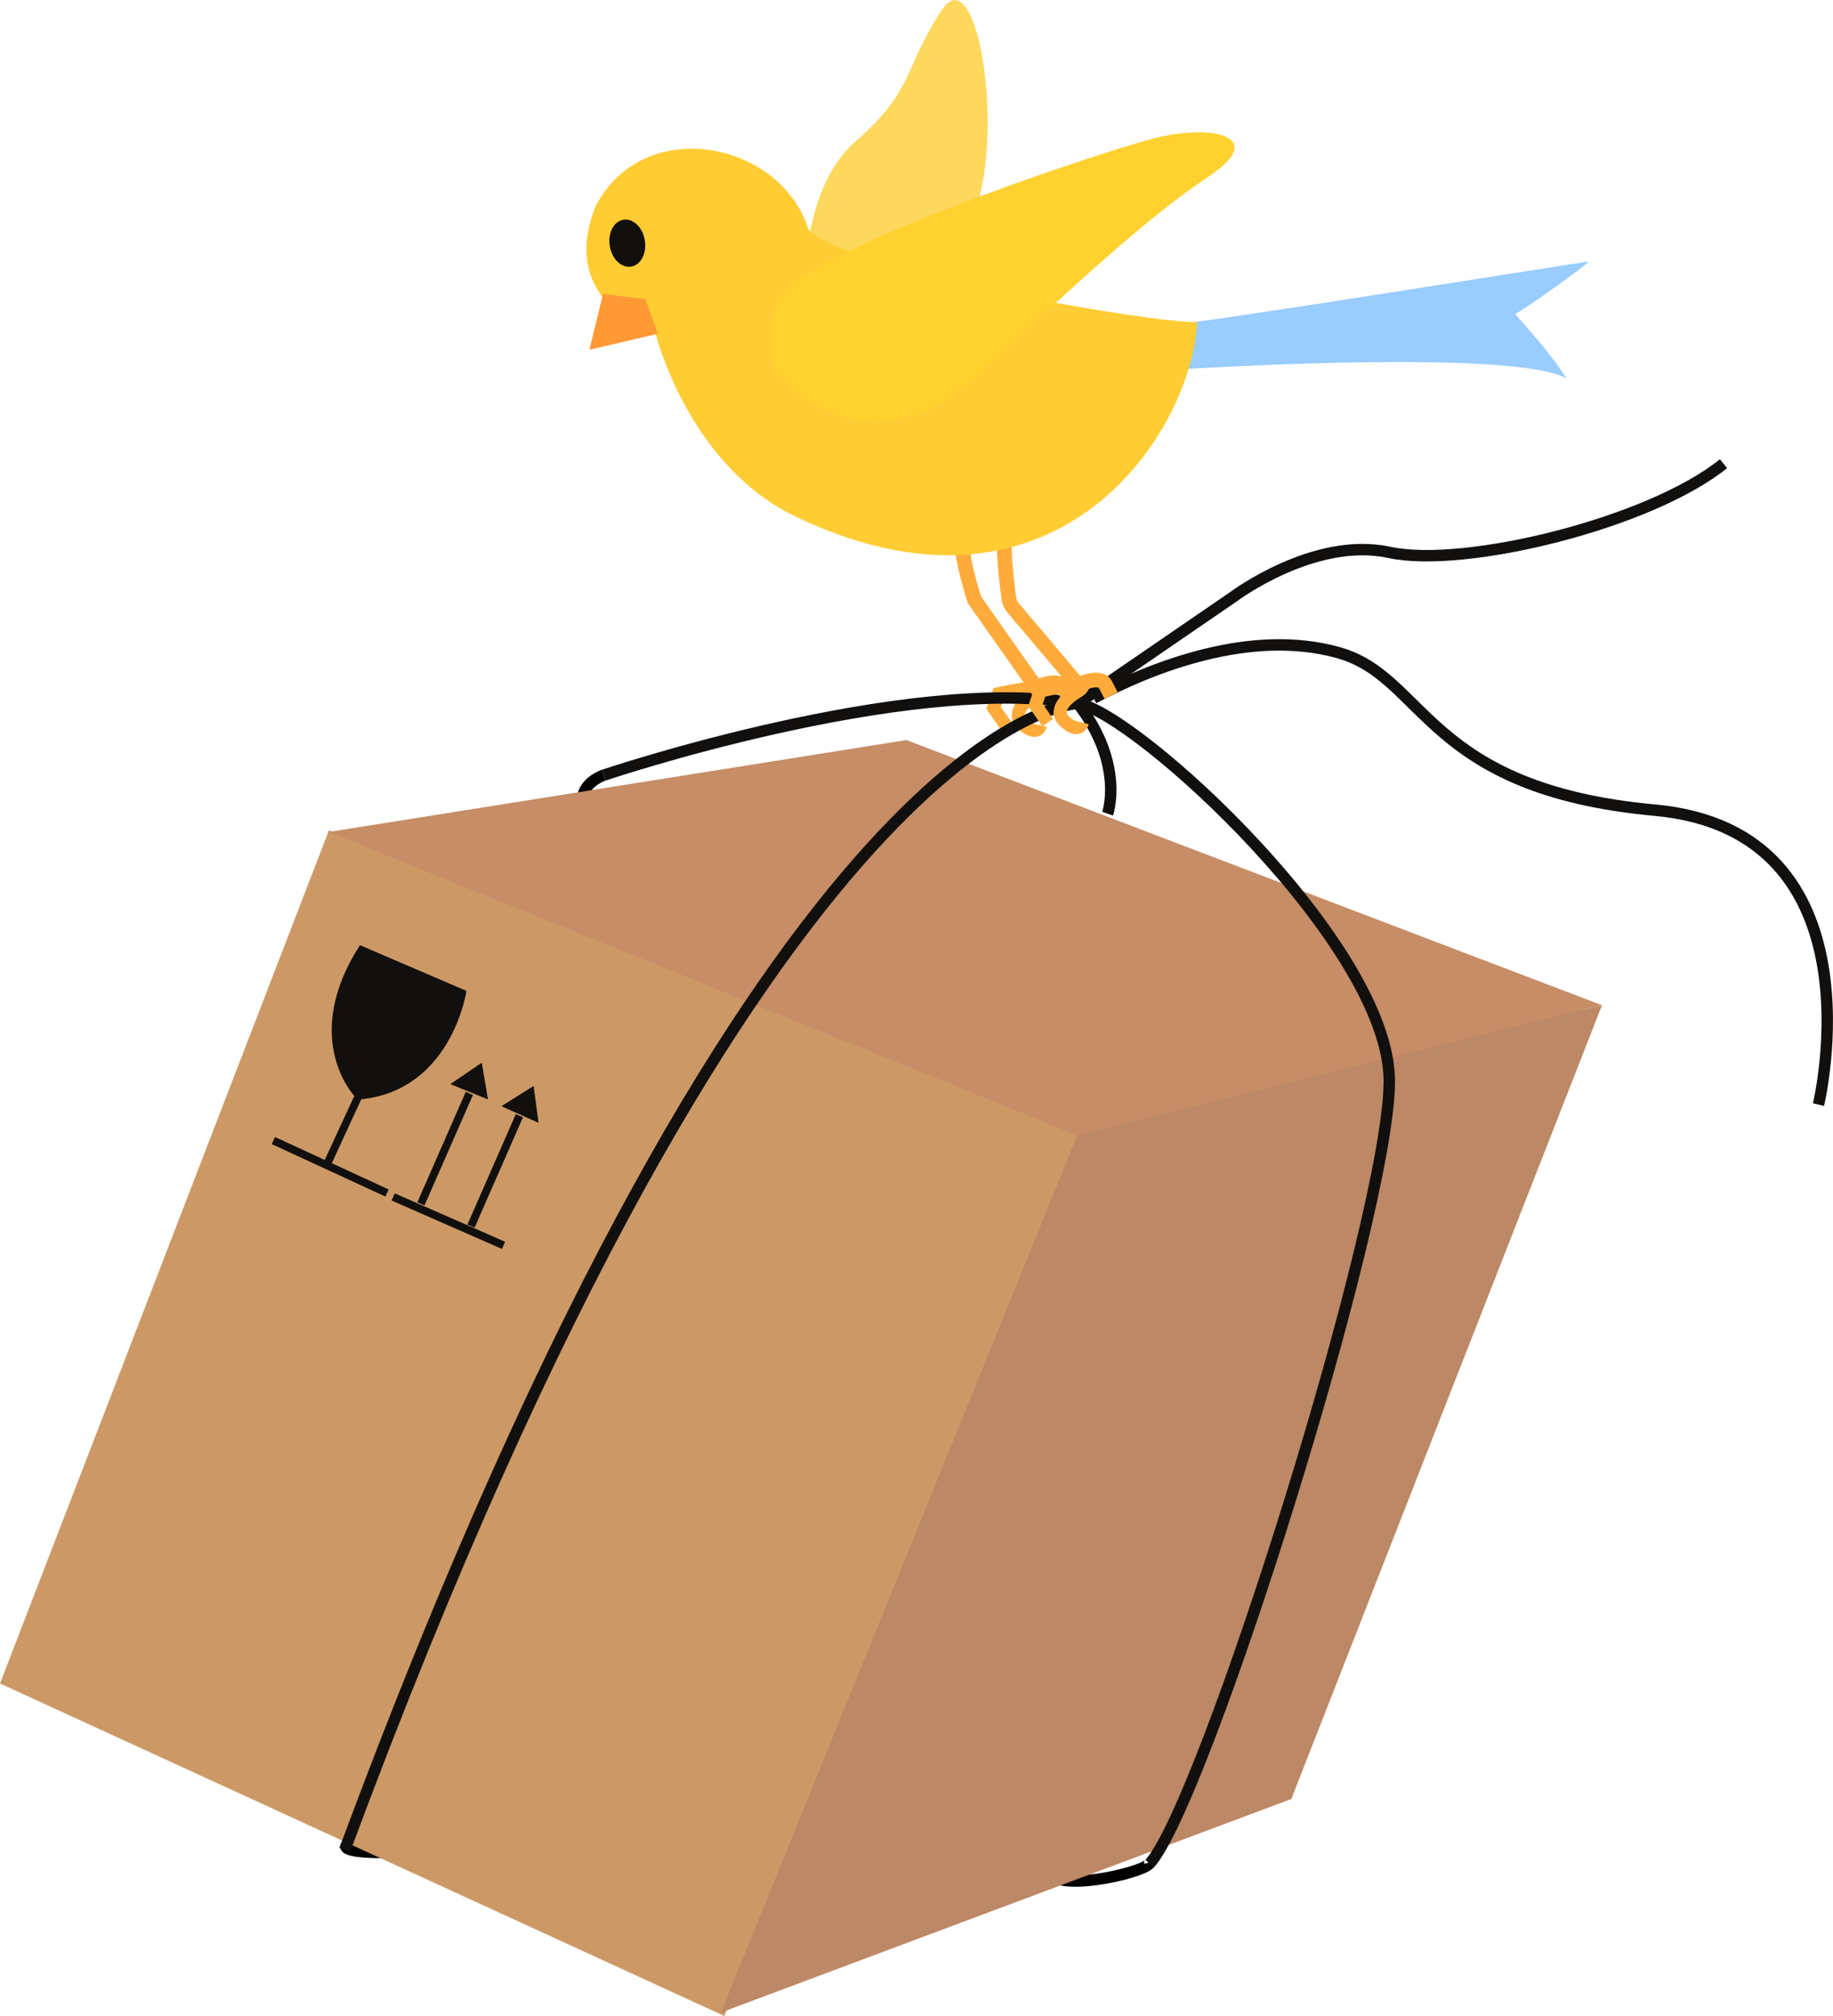 <svg xmlns="http://www.w3.org/2000/svg" viewBox="0 0 1122.67 1234.5"><defs><style>.cls-1{fill:#bc8865;}.cls-2,.cls-7,.cls-8,.cls-9{fill:none;stroke-miterlimit:10;}.cls-2{stroke:#000;}.cls-2,.cls-8{stroke-width:7px;}.cls-3{fill:#c96;}.cls-4{fill:#c68d66;}.cls-5{fill:#12100e;}.cls-6{fill:#fdd85d;}.cls-7,.cls-9{stroke:#ffab3b;}.cls-7{stroke-width:8px;}.cls-8{stroke:#12100e;}.cls-9{stroke-width:9px;}.cls-10{fill:#9cf;}.cls-11{fill:#fc3;}.cls-12{fill:#ffd12f;}.cls-13{fill:#12100f;}.cls-14{fill:#f93;}</style></defs><g id="Layer_2" data-name="Layer 2"><g id="Layer_1-2" data-name="Layer 1"><rect class="cls-1" x="658.97" y="650.02" width="314.97" height="17.58" transform="translate(-124.34 194.55) rotate(-12.64)"/><path class="cls-2" d="M704.18,1140.42c1.19,4.9-52.85,18.36-61.21,7"/><path class="cls-2" d="M212,1130.14c-2.15,4.3,20.91,4.19,20.91,4.19l32.92,2.09"/><path class="cls-2" d="M369.73,474.68s-12.86,4.28-12.86,15"/><polygon class="cls-3" points="443.68 1234.5 0 1030.88 201.48 508.42 660.69 694.47 443.68 1234.5"/><polygon class="cls-1" points="441.54 1232.36 790.9 1101.61 981.17 615.54 660.16 694.37 441.54 1232.36"/><polygon class="cls-4" points="201.48 509.42 555.13 453.17 981.17 615.54 660.16 695.37 201.48 509.42"/><path class="cls-5" d="M220.49,578.77l65.21,28s-8.82,60.55-64.39,66.36c0-.23-18.07,39.16-18.07,39.16l34.81,16.07-2,4.35-69.63-32.13,2-4.35,30.46,14.06L217,671.09S183.68,635.68,220.49,578.77Z"/><rect class="cls-5" x="237.61" y="745.36" width="73.84" height="4.79" transform="translate(323.5 -47.3) rotate(23.68)"/><rect class="cls-5" x="235.73" y="700.9" width="73.84" height="4.79" transform="translate(1026.22 736.12) rotate(113.68)"/><rect class="cls-5" x="266.37" y="714.55" width="73.84" height="4.79" transform="translate(1081.68 727.2) rotate(113.68)"/><polyline class="cls-5" points="275.79 663.86 298.88 673.21 295.08 650.75 275.79 663.86"/><polyline class="cls-5" points="307.08 677.39 329.84 687.54 326.82 664.96 307.08 677.39"/><path class="cls-6" d="M493.19,182.44s-4.25-65.56,31.1-96.14,29.17-44.49,52.35-80S618.37,95.9,592.1,140.72"/><path class="cls-7" d="M616,444.17l-7.49-10.8,3-8.57s37.19-8.38,22.1.83c-6.61,4-14.69,11.61-6.36,18.54s10,0,10,0"/><path class="cls-8" d="M369.73,474.68s184.33-62.16,290.43-43.94c35.91,6.16,190.93,147.89,190.76,231.48-.17,83-113.42,442.5-146.82,479"/><path class="cls-8" d="M678.38,498.25s10.71-30-18.22-67.51c0,0-189.69,3.21-449,702"/><path class="cls-8" d="M669.8,427.52c36.44-19.29,96.46-42.87,150-27.86s53.22,83.59,193.79,96.45S1113.78,676.4,1113.78,676.4"/><path class="cls-8" d="M660.16,430.74l95.38-65.38s49.3-37.07,95.38-27.11,159.68-17.9,204.69-54.33"/><path class="cls-9" d="M589.65,331.64c-1.16,9.05,5.54,30.49,7,35a5.65,5.65,0,0,0,.79,1.57L634.62,421s13.39-6.56,16.78,0l3.4,6.56"/><path class="cls-7" d="M641.7,442.48l-7.49-10.8,2.95-8.57s37.19-8.38,22.1.83c-6.62,4-14.69,11.61-6.37,18.54s10,0,10,0"/><path class="cls-9" d="M615.35,330c-1,8.05,1.47,28.31,2.55,36.35a11.54,11.54,0,0,0,2.62,5.91l38.59,45.62a2.51,2.51,0,0,0,2.87.72c3.69-1.5,12.47-4.41,15.13.72l3.4,6.56"/><path class="cls-10" d="M728,225.85s199.32-12.47,231.41,5.85c-10.65-17.13-28.75-35.82-31.35-39.46,6.94-3.59,43.64-29.8,45.09-32.21-17.14,2.62-242.7,38.67-250.5,38.05C725.41,207.79,728,225.85,728,225.85Z"/><path class="cls-11" d="M401.71,204.72s-61.22-19-36.78-78.69c29.48-56.42,113.6-39.55,130.33,14.78,30.61,27.44,217.12,57.93,237.9,56.32-2.92,68-87.51,198.2-250.11,117.11C420.3,281,401.71,204.72,401.71,204.72Z"/><path class="cls-12" d="M476.13,230.08c9.27,9.27,58.92,58.72,122.18,0S703.3,132.72,740.39,108s1.55-32.45-34-23.18-221,71.09-230.26,99.8C466.6,214.1,476.13,230.08,476.13,230.08Z"/><ellipse class="cls-13" cx="384.21" cy="148.88" rx="10.88" ry="14.56" transform="translate(-19.15 64.71) rotate(-9.39)"/><polygon id="Beak" class="cls-14" points="369.35 180.03 361 214.16 402.98 204.38 395.24 183.15 369.35 180.03"/></g></g></svg>